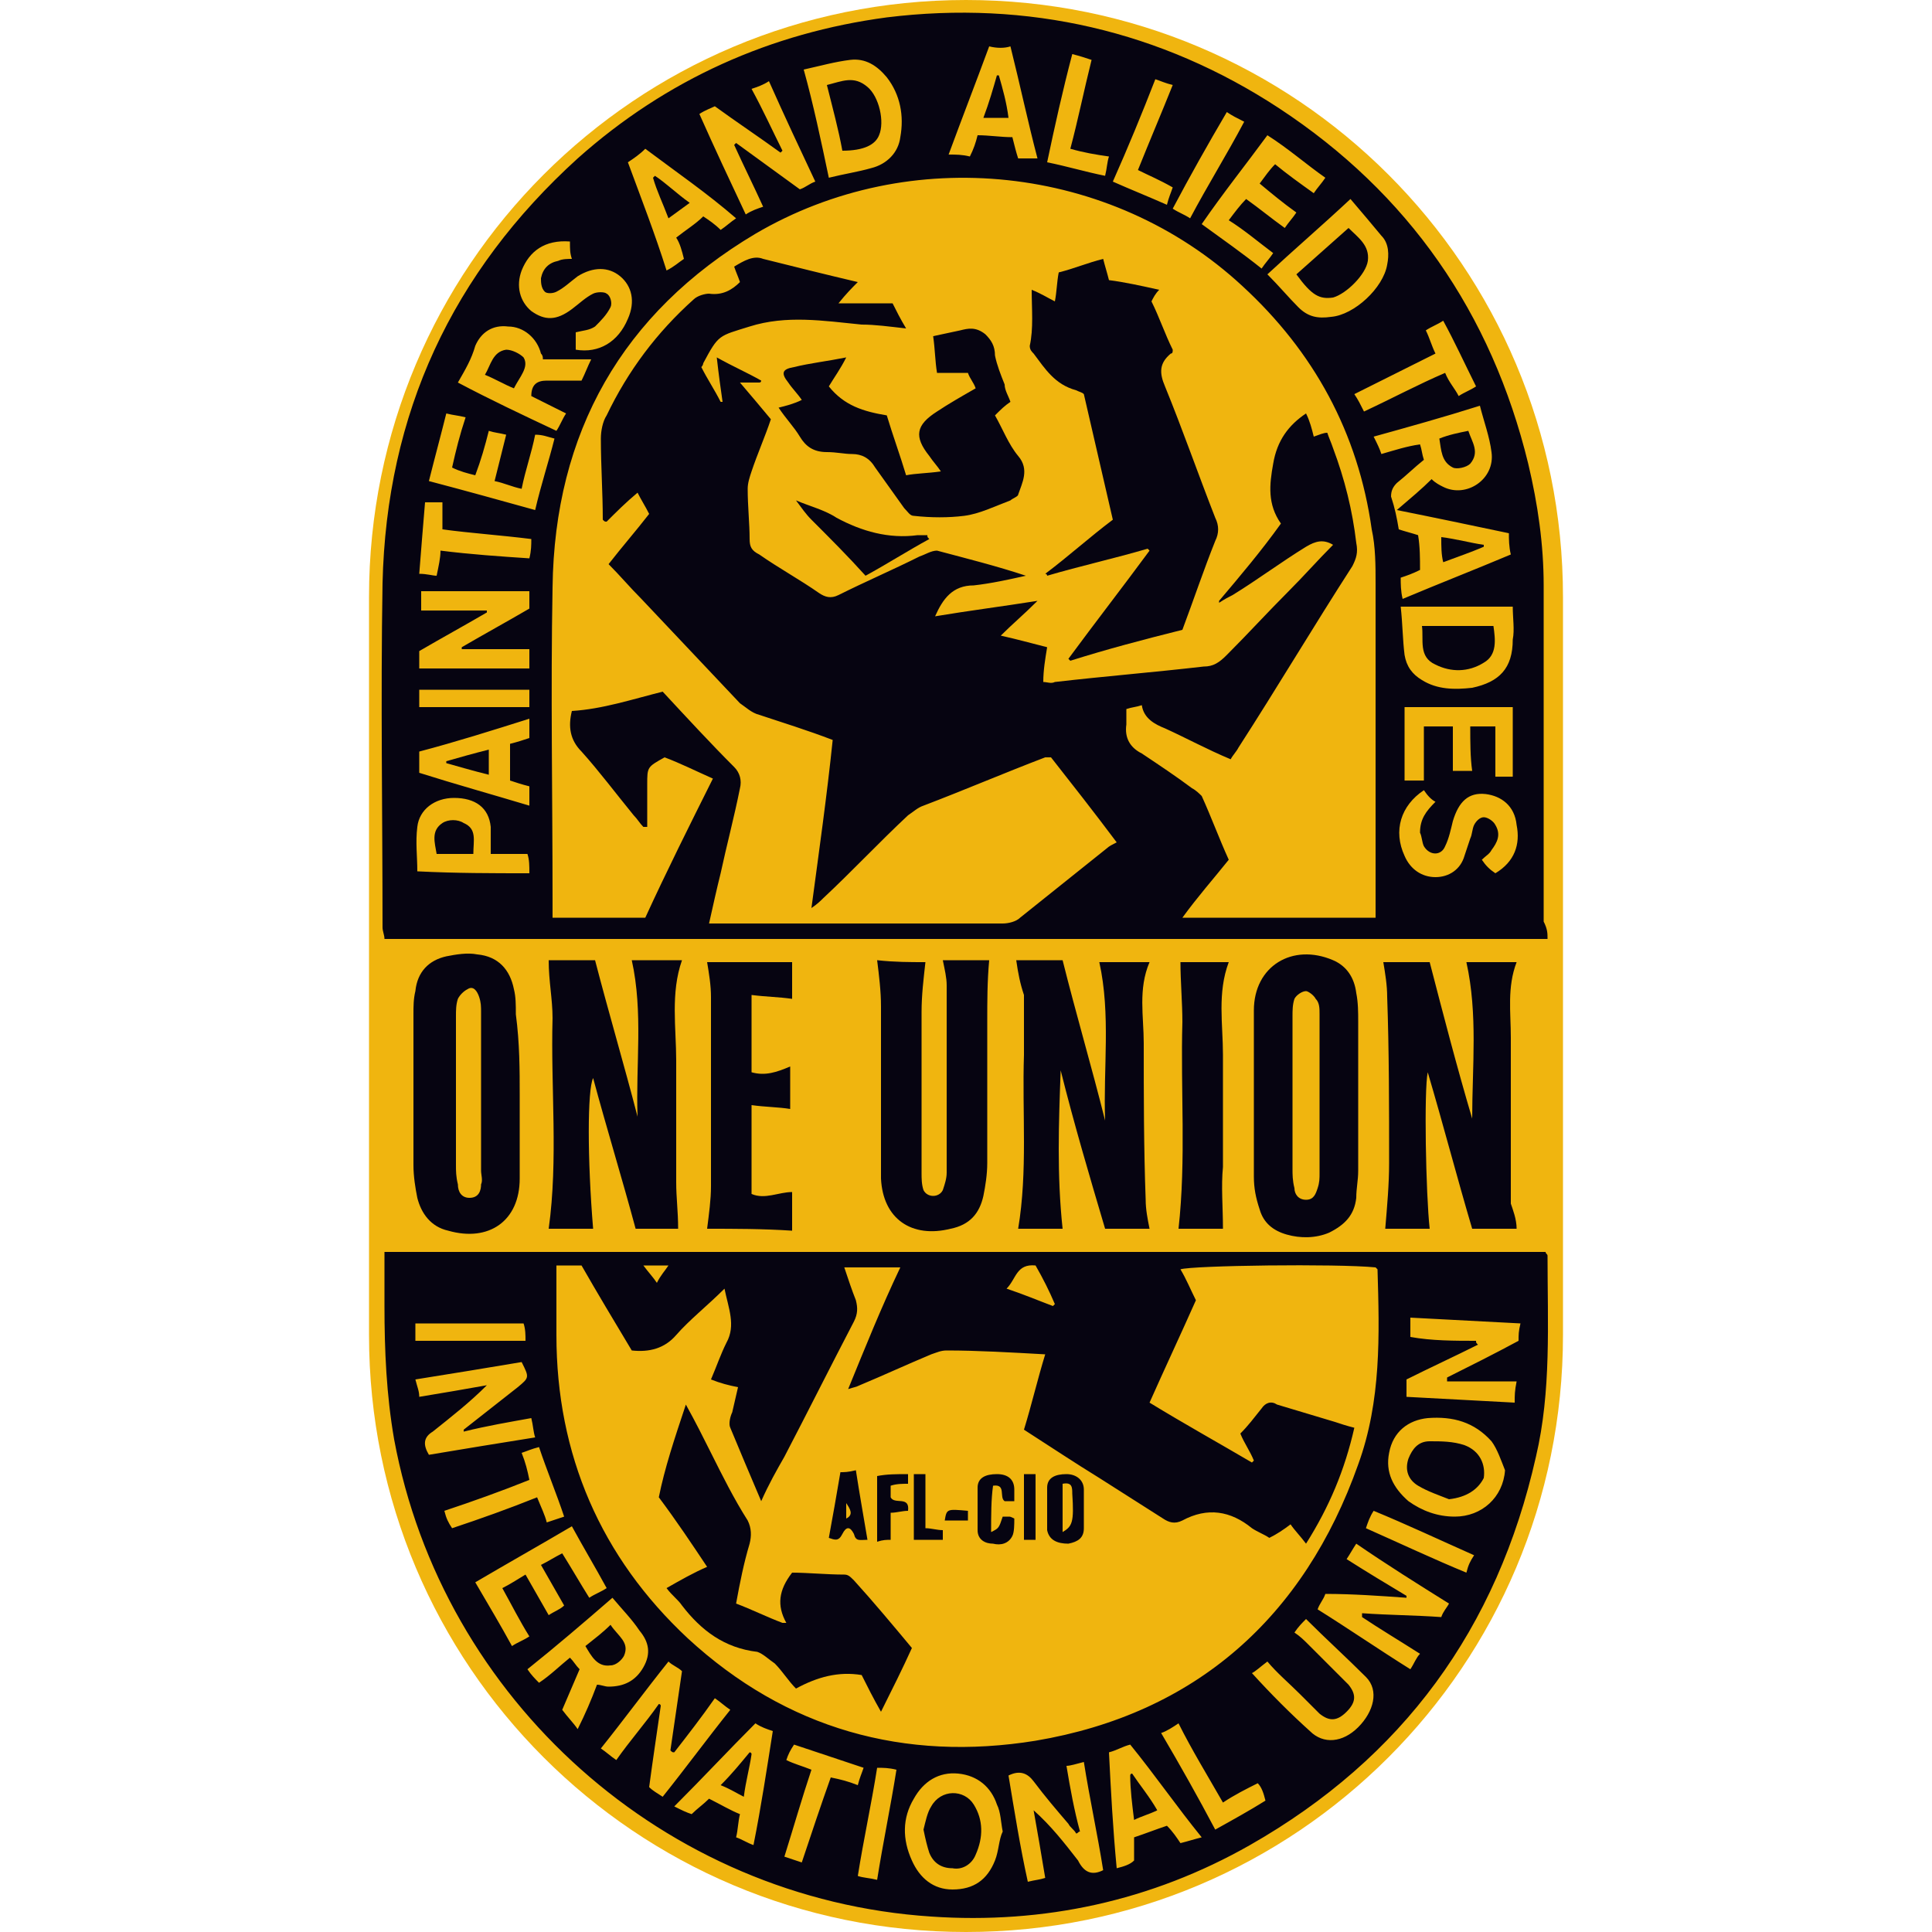 <?xml version="1.0" encoding="utf-8"?>
<!-- Generator: Adobe Illustrator 25.2.3, SVG Export Plug-In . SVG Version: 6.00 Build 0)  -->
<svg version="1.1" id="Layer_1" xmlns="http://www.w3.org/2000/svg" xmlns:xlink="http://www.w3.org/1999/xlink" x="0px" y="0px"
	 width="100px" height="100px" viewBox="0 0 100 100" style="enable-background:new 0 0 100 100;" xml:space="preserve">
<style type="text/css">
	.st0{fill:#F0B50F;}
	.st1{fill:#060411;}
</style>
<g>
	<path class="st0" d="M50,100L50,100c-17.1,0-30.9-13.8-30.9-30.9V30.9C19.1,13.8,32.9,0,50,0h0c17.1,0,30.9,13.8,30.9,30.9v38.2
		C80.9,86.2,67.1,100,50,100z"/>
	<g>
		<path class="st1" d="M80.1,48.6c-20.1,0-40.1,0-60.2,0c0-0.2-0.1-0.4-0.1-0.6c0-5.9-0.1-11.8,0-17.8c0.2-8.8,3.6-16.1,10.1-22
			c4.6-4.1,10-6.5,16-7.3c7.3-0.9,14.2,0.7,20.3,4.7c6.7,4.4,11,10.6,12.9,18.4c0.5,2.1,0.8,4.2,0.8,6.3c0,5.8,0,11.6,0,17.4
			C80.1,48.1,80.1,48.3,80.1,48.6z M34.3,35.8c1.3,1.4,2.5,2.7,3.7,3.9c0.3,0.3,0.4,0.7,0.3,1.1c-0.3,1.5-0.7,3-1,4.4
			c-0.2,0.8-0.4,1.7-0.6,2.6c0.2,0,0.4,0,0.5,0c4.9,0,9.8,0,14.7,0c0.3,0,0.7-0.1,0.9-0.3c1.5-1.2,3-2.4,4.5-3.6
			c0.1-0.1,0.3-0.2,0.5-0.3c-1.2-1.6-2.3-3-3.4-4.4c-0.2,0-0.2,0-0.3,0c-2.1,0.8-4.2,1.7-6.3,2.5c-0.3,0.1-0.5,0.3-0.8,0.5
			c-1.5,1.4-2.9,2.9-4.4,4.3c-0.1,0.1-0.3,0.3-0.6,0.5c0.4-3,0.8-5.8,1.1-8.7c-1.3-0.5-2.6-0.9-3.8-1.3c-0.4-0.1-0.7-0.4-1-0.6
			c-1.7-1.8-3.4-3.6-5.1-5.4c-0.6-0.6-1.1-1.2-1.7-1.8c0.7-0.9,1.4-1.7,2.1-2.6c-0.2-0.4-0.4-0.7-0.6-1.1c-0.6,0.5-1.1,1-1.6,1.5
			c-0.1,0-0.1,0-0.2-0.1c0-1.4-0.1-2.8-0.1-4.2c0-0.4,0.1-0.9,0.3-1.2c1.1-2.3,2.6-4.3,4.5-6c0.2-0.2,0.6-0.3,0.8-0.3
			c0.7,0.1,1.2-0.2,1.6-0.6c-0.1-0.3-0.2-0.5-0.3-0.8c0.5-0.3,1-0.6,1.5-0.4c1.6,0.4,3.2,0.8,4.9,1.2c-0.3,0.3-0.6,0.6-1,1.1
			c1,0,1.9,0,2.8,0c0.2,0.4,0.4,0.8,0.7,1.3c-0.9-0.1-1.6-0.2-2.3-0.2c-2-0.2-3.9-0.5-5.8,0.1c-1.6,0.5-1.6,0.4-2.4,1.9
			c0,0,0,0.1-0.1,0.2c0.3,0.6,0.7,1.2,1,1.8c0,0,0.1,0,0.1,0c-0.1-0.7-0.2-1.4-0.3-2.3c0.9,0.5,1.6,0.8,2.3,1.2c0,0,0,0.1-0.1,0.1
			c-0.3,0-0.6,0-1,0c0.6,0.7,1.1,1.3,1.6,1.9c-0.3,0.9-0.7,1.8-1,2.7c-0.1,0.3-0.2,0.6-0.2,0.9c0,0.9,0.1,1.8,0.1,2.6
			c0,0.4,0.1,0.6,0.5,0.8c1,0.7,2.1,1.3,3.1,2c0.3,0.2,0.6,0.3,1,0.1c1.4-0.7,2.8-1.3,4.2-2c0.3-0.1,0.6-0.3,0.9-0.3
			c1.5,0.4,3.1,0.8,4.6,1.3c-0.9,0.2-1.8,0.4-2.7,0.5c-1.1,0-1.6,0.7-2,1.6c1.8-0.3,3.4-0.5,5.3-0.8c-0.7,0.7-1.3,1.2-1.9,1.8
			c0.9,0.2,1.6,0.4,2.4,0.6c-0.1,0.6-0.2,1.2-0.2,1.8c0.2,0,0.4,0.1,0.6,0c2.6-0.3,5.1-0.5,7.7-0.8c0.5,0,0.8-0.2,1.2-0.6
			c1.1-1.1,2.1-2.2,3.2-3.3c0.8-0.8,1.5-1.6,2.3-2.4c-0.5-0.3-0.9-0.2-1.4,0.1c-1.3,0.8-2.5,1.7-3.8,2.5c-0.2,0.1-0.4,0.2-0.7,0.4
			c0,0,0-0.1,0-0.1c1.1-1.3,2.2-2.6,3.2-4c-0.7-1-0.6-2-0.4-3.1c0.2-1.2,0.8-2,1.7-2.6c0.2,0.4,0.3,0.8,0.4,1.2
			c0.3-0.1,0.5-0.2,0.7-0.2c0.1,0.3,0.2,0.5,0.3,0.8c0.6,1.6,1,3.2,1.2,4.9c0.1,0.5,0,0.8-0.2,1.2c-2,3.1-3.9,6.3-5.9,9.4
			c-0.1,0.2-0.3,0.4-0.4,0.6c-1.2-0.5-2.3-1.1-3.4-1.6c-0.5-0.2-1.1-0.5-1.2-1.2c-0.3,0.1-0.5,0.1-0.8,0.2c0,0.3,0,0.6,0,0.8
			c-0.1,0.7,0.2,1.2,0.8,1.5c0.9,0.6,1.8,1.2,2.6,1.8c0.2,0.1,0.4,0.3,0.5,0.4c0.5,1.1,0.9,2.2,1.4,3.3c-0.8,1-1.6,1.9-2.4,3
			c3.4,0,6.7,0,10,0c0-0.3,0-0.6,0-0.9c0-5.5,0-10.9,0-16.4c0-0.9,0-1.9-0.2-2.8c-0.7-5-3-9.2-6.7-12.6c-6.8-6.3-17.2-7.4-25.2-2.7
			c-6.9,4.1-10.4,10.3-10.5,18.3c-0.1,5.4,0,10.8,0,16.2c0,0.3,0,0.6,0,0.9c1.6,0,3.2,0,4.8,0c1.1-2.4,2.3-4.8,3.5-7.2
			c-0.9-0.4-1.7-0.8-2.5-1.1c-0.9,0.5-0.9,0.5-0.9,1.4c0,0.7,0,1.5,0,2.2c-0.1,0-0.1,0-0.2,0c-0.2-0.2-0.3-0.4-0.5-0.6
			c-0.9-1.1-1.8-2.3-2.7-3.3c-0.6-0.6-0.7-1.3-0.5-2.1C31.2,36.7,32.7,36.2,34.3,35.8z M71.5,23.5c0.7-0.2,1.3-0.4,2-0.5
			c0.1,0.3,0.1,0.5,0.2,0.8c-0.5,0.4-0.9,0.8-1.4,1.2c-0.2,0.2-0.3,0.4-0.3,0.7c0.2,0.6,0.3,1.1,0.4,1.7c0.3,0.1,0.7,0.2,1,0.3
			c0.1,0.6,0.1,1.2,0.1,1.8c-0.4,0.2-0.7,0.3-1,0.4c0,0.3,0,0.7,0.1,1.1c1.9-0.8,3.7-1.5,5.6-2.3c-0.1-0.4-0.1-0.8-0.1-1.1
			c-1.9-0.4-3.8-0.8-5.8-1.2c0.7-0.6,1.3-1.1,1.8-1.6c0.2,0.2,0.4,0.3,0.6,0.4c1.2,0.6,2.7-0.4,2.5-1.8c-0.1-0.8-0.4-1.6-0.6-2.4
			c-1.9,0.6-3.7,1.1-5.5,1.6C71.3,23,71.4,23.2,71.5,23.5z M42.9,9.2c0.8-0.2,1.5-0.3,2.2-0.5c0.8-0.2,1.4-0.8,1.5-1.6
			c0.2-1.1,0-2.2-0.7-3.1c-0.5-0.6-1.1-1-1.9-0.9c-0.8,0.1-1.5,0.3-2.4,0.5C42.1,5.4,42.5,7.3,42.9,9.2z M65.6,14.2
			c0.6,0.6,1.1,1.2,1.6,1.7c0.5,0.5,1,0.6,1.7,0.5c1.2-0.1,2.7-1.5,2.9-2.7c0.1-0.5,0.1-1.1-0.3-1.5c-0.5-0.6-1-1.2-1.6-1.9
			C68.4,11.7,67,12.9,65.6,14.2z M36.2,5.9c0.8,1.8,1.6,3.5,2.4,5.2c0.3-0.2,0.6-0.3,0.9-0.4c-0.5-1.1-1-2.1-1.5-3.2
			c0,0,0.1-0.1,0.1-0.1c1.1,0.8,2.2,1.6,3.3,2.4c0.3-0.1,0.5-0.3,0.8-0.4c-0.8-1.7-1.6-3.4-2.4-5.2c-0.3,0.2-0.6,0.3-0.9,0.4
			c0.6,1.1,1.1,2.2,1.6,3.2c0,0-0.1,0.1-0.1,0.1c-1.1-0.8-2.3-1.6-3.4-2.4C36.8,5.6,36.5,5.7,36.2,5.9z M23.7,19.8
			c1.7,0.9,3.4,1.7,5.1,2.5c0.2-0.3,0.3-0.6,0.5-0.9c-0.6-0.3-1.2-0.6-1.8-0.9c0-0.6,0.3-0.8,0.8-0.8c0.6,0,1.2,0,1.8,0
			c0.2-0.4,0.3-0.7,0.5-1.1c-0.9,0-1.7,0-2.5,0c0-0.1,0-0.2-0.1-0.3c-0.2-0.8-0.9-1.4-1.7-1.4c-0.8-0.1-1.4,0.3-1.7,1
			C24.4,18.6,24.1,19.1,23.7,19.8z M78.3,31.4c-2,0-3.8,0-5.8,0c0.1,0.9,0.1,1.7,0.2,2.5c0.1,0.6,0.4,1,0.9,1.3
			c0.8,0.5,1.7,0.5,2.6,0.4c1.4-0.3,2.1-1,2.1-2.5C78.4,32.6,78.3,32,78.3,31.4z M27.4,33.6c-1.2,0-2.4,0-3.5,0c0,0,0-0.1,0-0.1
			c1.2-0.7,2.3-1.3,3.5-2c0-0.3,0-0.6,0-0.9c-1.9,0-3.8,0-5.6,0c0,0.3,0,0.6,0,1c1.2,0,2.3,0,3.4,0c0,0,0,0.1,0,0.1
			c-1.2,0.7-2.3,1.3-3.5,2c0,0.3,0,0.6,0,0.9c1.9,0,3.8,0,5.7,0C27.4,34.2,27.4,33.9,27.4,33.6z M29.5,12.5C28.2,12.4,27.4,13,27,14
			c-0.3,0.8-0.1,1.6,0.5,2.1c0.7,0.5,1.3,0.5,2.1-0.1c0.4-0.3,0.7-0.6,1.1-0.8c0.2-0.1,0.6-0.1,0.7,0c0.2,0.1,0.3,0.5,0.2,0.7
			c-0.2,0.4-0.5,0.7-0.8,1c-0.3,0.2-0.6,0.2-1,0.3c0,0.3,0,0.6,0,0.9c1.2,0.2,2.2-0.4,2.7-1.6c0.4-0.9,0.2-1.7-0.4-2.2
			c-0.6-0.5-1.4-0.5-2.2,0c-0.4,0.3-0.7,0.6-1.1,0.8c-0.2,0.1-0.5,0.1-0.6,0c-0.2-0.2-0.2-0.5-0.2-0.7c0.1-0.5,0.4-0.8,0.9-0.9
			c0.2-0.1,0.5-0.1,0.7-0.1C29.5,13.1,29.5,12.9,29.5,12.5z M73.7,40.9c-1.2,0.8-1.6,2.1-1,3.4c0.3,0.7,0.9,1.1,1.6,1.1
			c0.7,0,1.3-0.4,1.5-1.1c0.1-0.3,0.2-0.6,0.3-0.9c0.1-0.2,0.1-0.5,0.2-0.7c0.1-0.2,0.3-0.4,0.5-0.4c0.2,0,0.5,0.2,0.6,0.4
			c0.3,0.5,0.1,0.9-0.2,1.3c-0.1,0.2-0.3,0.3-0.5,0.5c0.2,0.3,0.4,0.5,0.7,0.7c1-0.6,1.3-1.5,1.1-2.5c-0.1-1-0.8-1.5-1.6-1.6
			c-0.9-0.1-1.4,0.4-1.7,1.4c-0.1,0.4-0.2,0.9-0.4,1.3c-0.2,0.5-0.8,0.5-1.1,0c-0.1-0.2-0.1-0.5-0.2-0.7c0-0.7,0.3-1.1,0.8-1.6
			C74.1,41.4,73.9,41.2,73.7,40.9z M76.1,37.6c0.5,0,0.9,0,1.3,0c0,0.9,0,1.7,0,2.6c0.4,0,0.6,0,0.9,0c0-1.3,0-2.4,0-3.6
			c-1.9,0-3.8,0-5.6,0c0,1.3,0,2.5,0,3.8c0.3,0,0.6,0,1,0c0-0.9,0-1.9,0-2.8c0.5,0,1,0,1.5,0c0,0.8,0,1.6,0,2.3c0.4,0,0.6,0,1,0
			C76.1,39.2,76.1,38.4,76.1,37.6z M27,25.3c-0.5-0.1-0.9-0.3-1.4-0.4c0.2-0.8,0.4-1.6,0.6-2.4c-0.4-0.1-0.6-0.1-0.9-0.2
			c-0.2,0.8-0.4,1.5-0.7,2.3c-0.4-0.1-0.8-0.2-1.2-0.4c0.2-0.9,0.4-1.7,0.7-2.6c-0.4-0.1-0.6-0.1-1-0.2c-0.3,1.2-0.6,2.3-0.9,3.5
			c1.9,0.5,3.7,1,5.5,1.5c0.3-1.3,0.7-2.5,1-3.7c-0.4-0.1-0.6-0.2-1-0.2C27.5,23.5,27.2,24.3,27,25.3z M62.2,11.6
			c1.1,0.8,2.1,1.5,3.1,2.3c0.2-0.3,0.4-0.5,0.6-0.8c-0.8-0.6-1.5-1.2-2.3-1.7c0.3-0.4,0.6-0.8,0.9-1.1c0.7,0.5,1.3,1,2,1.5
			c0.2-0.3,0.4-0.5,0.6-0.8c-0.7-0.5-1.3-1-1.9-1.5c0.3-0.4,0.5-0.7,0.8-1C66.6,9,67.3,9.5,68,10c0.2-0.3,0.4-0.5,0.6-0.8
			c-1-0.7-1.9-1.5-3-2.2C64.5,8.5,63.3,10,62.2,11.6z M27.4,45.2c0-0.4,0-0.7-0.1-1c-0.4,0-0.7,0-0.9,0c-0.3,0-0.6,0-1,0
			c0-0.5,0-1,0-1.4c-0.1-1-0.8-1.5-1.9-1.5c-1,0-1.8,0.6-1.9,1.5c-0.1,0.8,0,1.5,0,2.3C23.6,45.2,25.5,45.2,27.4,45.2z M35.4,13.4
			c-0.1-0.4-0.2-0.8-0.4-1.1c0.5-0.4,1-0.7,1.4-1.1c0.3,0.2,0.6,0.4,0.9,0.7c0.3-0.2,0.5-0.4,0.8-0.6C36.6,10,35,8.9,33.4,7.7
			c-0.3,0.3-0.6,0.5-0.9,0.7c0.7,1.9,1.4,3.7,2,5.6C34.9,13.8,35.1,13.6,35.4,13.4z M51.2,2.4c-0.7,1.9-1.4,3.7-2.1,5.6
			c0.4,0,0.7,0,1.1,0.1c0.2-0.4,0.3-0.7,0.4-1.1c0.6,0,1.2,0.1,1.8,0.1c0.1,0.4,0.2,0.8,0.3,1.1c0.4,0,0.6,0,1,0
			c-0.5-1.9-0.9-3.8-1.4-5.8C52,2.5,51.6,2.5,51.2,2.4z M21.7,40c1.9,0.6,3.7,1.1,5.7,1.7c0-0.4,0-0.7,0-1c-0.4-0.1-0.7-0.2-1-0.3
			c0-0.7,0-1.3,0-1.9c0.4-0.1,0.7-0.2,1-0.3c0-0.3,0-0.6,0-1c-1.9,0.6-3.8,1.2-5.7,1.7C21.7,39.3,21.7,39.6,21.7,40z M70.6,21.3
			c1.5-0.7,2.8-1.4,4.2-2c0.2,0.5,0.5,0.8,0.7,1.2c0.3-0.2,0.6-0.3,0.9-0.5c-0.6-1.2-1.1-2.3-1.7-3.4c-0.3,0.2-0.6,0.3-0.9,0.5
			c0.2,0.4,0.3,0.8,0.5,1.2c-1.4,0.7-2.8,1.4-4.2,2.1C70.3,20.7,70.4,20.9,70.6,21.3z M27.5,27.9c-1.6-0.2-3.1-0.3-4.6-0.5
			c0-0.5,0-0.9,0-1.4c-0.3,0-0.6,0-0.9,0c-0.1,1.2-0.2,2.4-0.3,3.7c0.4,0,0.7,0.1,0.9,0.1c0.1-0.5,0.2-0.9,0.2-1.3
			c1.6,0.2,3.1,0.3,4.6,0.4C27.5,28.5,27.5,28.2,27.5,27.9z M58.9,8.8c0.6-1.5,1.2-2.9,1.8-4.4c-0.4-0.1-0.6-0.2-0.9-0.3
			c-0.7,1.8-1.4,3.5-2.2,5.3c0.9,0.4,1.9,0.8,2.8,1.2c0.1-0.4,0.2-0.6,0.3-0.9C60,9.3,59.5,9.1,58.9,8.8z M55.4,7.7
			c0.4-1.5,0.7-3,1.1-4.6c-0.3-0.1-0.6-0.2-1-0.3c-0.5,1.9-0.9,3.7-1.3,5.6c1,0.2,2,0.5,3,0.7c0.1-0.4,0.1-0.7,0.2-1
			C56.7,8,56.1,7.9,55.4,7.7z M63.5,5.8c-1,1.7-1.9,3.3-2.8,5c0.3,0.2,0.6,0.3,0.9,0.5c0.9-1.7,1.9-3.3,2.8-5
			C64,6.1,63.8,6,63.5,5.8z M27.4,35.7c-1.9,0-3.8,0-5.7,0c0,0.3,0,0.6,0,0.9c1.9,0,3.8,0,5.7,0C27.4,36.3,27.4,36,27.4,35.7z"/>
		<path class="st1" d="M19.9,64.8c20.1,0,40.1,0,60.1,0c0,0.1,0.1,0.1,0.1,0.2c0,3.5,0.2,7-0.6,10.4c-2,8.9-6.9,15.6-14.8,20.1
			c-5.1,2.9-10.7,4.1-16.5,3.7C34.4,98.3,22.9,88,20.4,74.5c-0.4-2.3-0.5-4.6-0.5-6.9C19.9,66.7,19.9,65.8,19.9,64.8z M46.6,65.6
			c-1,0-1.9,0-2.9,0c0.2,0.6,0.4,1.2,0.6,1.7c0.1,0.4,0.1,0.7-0.1,1.1c-1.2,2.3-2.4,4.7-3.6,7c-0.4,0.7-0.8,1.4-1.2,2.3
			c-0.6-1.4-1.1-2.6-1.6-3.8c-0.1-0.2,0-0.6,0.1-0.8c0.1-0.4,0.2-0.9,0.3-1.3c-0.5-0.1-0.9-0.2-1.4-0.4c0.3-0.7,0.5-1.3,0.8-1.9
			c0.5-0.9,0.1-1.8-0.1-2.8c-0.9,0.9-1.8,1.6-2.5,2.4c-0.6,0.7-1.4,0.9-2.3,0.8c-0.9-1.5-1.8-3-2.6-4.4c-0.5,0-0.8,0-1.3,0
			c0,1.2,0,2.4,0,3.6c0,6.2,2.3,11.5,6.8,15.7c5.1,4.7,11.2,6.4,18,5.3c8.3-1.4,13.9-6.4,16.7-14.3c1.2-3.3,1.1-6.7,1-10.1
			c0,0-0.1-0.1-0.1-0.1c-2-0.2-9.5-0.1-10.1,0.1c0.3,0.5,0.5,1,0.8,1.6c-0.8,1.8-1.6,3.5-2.4,5.3c1.8,1.1,3.6,2.1,5.3,3.1
			c0,0,0.1-0.1,0.1-0.1c-0.2-0.5-0.5-0.9-0.7-1.4c0.4-0.4,0.7-0.8,1.1-1.3c0.2-0.3,0.5-0.4,0.8-0.2c1,0.3,2,0.6,3,0.9
			c0.3,0.1,0.6,0.2,1,0.3c-0.5,2.2-1.3,4.1-2.5,6c-0.3-0.4-0.6-0.7-0.8-1c-0.4,0.3-0.7,0.5-1.1,0.7c-0.3-0.2-0.6-0.3-0.9-0.5
			c-1.1-0.9-2.3-1.1-3.6-0.4c-0.4,0.2-0.7,0.1-1-0.1c-1.1-0.7-2.2-1.4-3.3-2.1c-1.3-0.8-2.5-1.6-3.9-2.5c0.4-1.3,0.7-2.6,1.1-3.9
			c-1.8-0.1-3.5-0.2-5.1-0.2c-0.3,0-0.5,0.1-0.8,0.2c-1.2,0.5-2.5,1.1-3.7,1.6c-0.2,0.1-0.3,0.1-0.6,0.2
			C44.8,69.7,45.6,67.7,46.6,65.6z M57.1,96.8c-0.3-1.9-0.7-3.7-1-5.6c-0.4,0.1-0.7,0.2-0.9,0.2c0.2,1.2,0.4,2.3,0.7,3.4
			c-0.1,0-0.1,0.1-0.2,0.1c-0.1-0.2-0.3-0.3-0.4-0.5c-0.6-0.7-1.2-1.4-1.8-2.2c-0.3-0.4-0.7-0.6-1.3-0.3c0.3,1.8,0.6,3.7,1,5.5
			c0.4-0.1,0.6-0.1,0.9-0.2c-0.2-1.2-0.4-2.4-0.6-3.5c0.9,0.8,1.6,1.7,2.3,2.6C56.1,96.9,56.5,97.1,57.1,96.8z M33.6,92.5
			c0.2,0.2,0.4,0.3,0.7,0.5c1.2-1.5,2.3-3,3.5-4.5c-0.3-0.2-0.5-0.4-0.8-0.6c-0.7,1-1.4,1.9-2.1,2.8c-0.1,0-0.1,0-0.2-0.1
			c0.2-1.4,0.4-2.7,0.6-4.1c-0.2-0.2-0.5-0.3-0.7-0.5c-1.2,1.5-2.3,3-3.5,4.5c0.3,0.2,0.5,0.4,0.8,0.6c0.7-1,1.5-1.9,2.2-2.9
			c0,0,0.1,0,0.1,0.1C34,89.7,33.8,91,33.6,92.5z M77.9,76.1c-0.2-0.5-0.4-1.1-0.7-1.5c-0.9-1-2-1.3-3.3-1.2c-1,0.1-1.8,0.7-2,1.8
			c-0.2,1,0.2,1.8,1,2.5c0.7,0.5,1.5,0.8,2.4,0.8C76.7,78.5,77.8,77.5,77.9,76.1z M24,74.1c0,0,0-0.1,0-0.1c0.9-0.7,1.9-1.5,2.8-2.2
			c0.6-0.5,0.6-0.5,0.2-1.3c-1.8,0.3-3.6,0.6-5.5,0.9c0.1,0.4,0.2,0.6,0.2,0.9c1.2-0.2,2.4-0.4,3.5-0.6c-0.9,0.9-1.8,1.6-2.8,2.4
			c-0.5,0.3-0.5,0.7-0.2,1.2c1.8-0.3,3.6-0.6,5.5-0.9c-0.1-0.3-0.1-0.6-0.2-1C26.4,73.6,25.2,73.8,24,74.1z M29.9,89.5
			c0.4-0.8,0.7-1.5,1-2.3c0.2,0,0.4,0.1,0.6,0.1c0.8,0,1.4-0.3,1.8-1c0.4-0.7,0.3-1.3-0.2-1.9c-0.4-0.6-0.9-1.1-1.4-1.7
			c-1.5,1.3-2.9,2.5-4.4,3.7c0.2,0.3,0.4,0.5,0.6,0.7c0.6-0.4,1.1-0.9,1.6-1.3c0.2,0.2,0.3,0.4,0.5,0.6c-0.3,0.7-0.6,1.4-0.9,2.1
			C29.4,88.9,29.7,89.2,29.9,89.5z M51.9,94.8c-0.1-0.5-0.1-1-0.3-1.4c-0.3-0.9-1-1.5-2-1.6c-1-0.1-1.8,0.4-2.3,1.3
			c-0.6,1-0.6,2.1-0.1,3.2c0.4,0.9,1.1,1.5,2.1,1.5c1.1,0,1.8-0.5,2.2-1.5C51.7,95.8,51.7,95.2,51.9,94.8z M70.5,83.7
			c0-0.1,0-0.1,0-0.2c1.4,0.1,2.7,0.1,4.1,0.2c0.1-0.3,0.3-0.5,0.4-0.7c-1.6-1-3.2-2-4.8-3.1c-0.2,0.3-0.3,0.5-0.5,0.8
			c1.1,0.7,2.1,1.3,3.1,1.9c0,0,0,0.1,0,0.1c-1.4-0.1-2.8-0.2-4.2-0.2c-0.1,0.3-0.3,0.5-0.4,0.8c1.6,1,3.2,2.1,4.8,3.1
			c0.2-0.3,0.3-0.6,0.5-0.8C72.4,84.9,71.4,84.3,70.5,83.7z M76.4,69.4c0,0.1,0,0.1,0.1,0.2c-1.2,0.6-2.5,1.2-3.7,1.8
			c0,0.3,0,0.6,0,0.9c1.9,0.1,3.7,0.2,5.6,0.3c0-0.4,0-0.6,0.1-1.1c-1.2,0-2.4,0-3.6,0c0-0.1,0-0.1,0-0.2c1.2-0.6,2.4-1.2,3.7-1.9
			c0-0.3,0-0.5,0.1-0.9c-1.9-0.1-3.8-0.2-5.7-0.3c0,0.4,0,0.7,0,1C74.1,69.4,75.3,69.4,76.4,69.4z M27.2,81.5
			c0.4,0.7,0.8,1.4,1.2,2.1c0.3-0.2,0.6-0.3,0.8-0.5c-0.4-0.7-0.8-1.4-1.2-2.1c0.4-0.2,0.7-0.4,1.1-0.6c0.5,0.8,0.9,1.5,1.4,2.3
			c0.3-0.2,0.6-0.3,0.9-0.5c-0.6-1.1-1.2-2.1-1.8-3.2c-1.7,1-3.3,1.9-5,2.9c0.7,1.2,1.3,2.2,1.9,3.3c0.3-0.2,0.6-0.3,0.9-0.5
			c-0.5-0.8-0.9-1.6-1.4-2.5C26.4,82,26.7,81.8,27.2,81.5z M64.8,86.6c1,1.1,2,2.1,3,3c0.7,0.7,1.7,0.6,2.5-0.2
			c0.8-0.8,1.1-1.9,0.4-2.6c-1-1-2.1-2-3.1-3c-0.2,0.2-0.4,0.4-0.6,0.7c0.3,0.2,0.5,0.4,0.7,0.6c0.7,0.7,1.4,1.4,2.1,2.1
			c0.4,0.5,0.4,0.9-0.1,1.4c-0.5,0.5-0.9,0.5-1.4,0.1c-0.3-0.3-0.6-0.6-1-1c-0.6-0.6-1.2-1.1-1.7-1.7C65.2,86.3,65,86.5,64.8,86.6z
			 M39.1,89.2c-1.4,1.4-2.7,2.8-4.2,4.3c0.4,0.2,0.6,0.3,0.9,0.4c0.3-0.3,0.6-0.5,0.9-0.8c0.6,0.3,1.1,0.6,1.6,0.8
			c-0.1,0.4-0.1,0.8-0.2,1.2c0.3,0.1,0.6,0.3,0.9,0.4c0.4-2,0.7-4,1-5.9C39.7,89.5,39.4,89.4,39.1,89.2z M62.2,95.1
			c-1.3-1.6-2.4-3.2-3.7-4.8c-0.4,0.1-0.7,0.3-1.1,0.4c0.1,2,0.2,3.9,0.4,6c0.4-0.1,0.7-0.2,0.9-0.4c0-0.4,0-0.8,0-1.2
			c0.6-0.2,1.1-0.4,1.7-0.6c0.3,0.3,0.5,0.6,0.7,0.9C61.5,95.3,61.8,95.2,62.2,95.1z M40.7,91.1c0.4,0.2,0.8,0.3,1.3,0.5
			c-0.5,1.5-0.9,2.9-1.4,4.5c0.3,0.1,0.6,0.2,0.9,0.3c0.5-1.5,1-3,1.5-4.4c0.5,0.1,0.9,0.2,1.4,0.4c0.1-0.4,0.2-0.6,0.3-0.9
			c-1.2-0.4-2.4-0.8-3.6-1.2C40.9,90.6,40.8,90.8,40.7,91.1z M27.4,76.6c-1.5,0.6-2.9,1.1-4.4,1.6c0.1,0.4,0.2,0.6,0.4,0.9
			c1.5-0.5,2.9-1,4.4-1.6c0.2,0.5,0.4,0.9,0.5,1.3c0.3-0.1,0.6-0.2,0.9-0.3c-0.4-1.2-0.9-2.4-1.3-3.6c-0.4,0.1-0.6,0.2-0.9,0.3
			C27.2,75.7,27.3,76.1,27.4,76.6z M65.1,92.3c-0.6,0.3-1.2,0.6-1.8,1c-0.8-1.4-1.6-2.7-2.3-4.1c-0.3,0.2-0.6,0.4-0.9,0.5
			c1,1.7,1.9,3.3,2.8,5c0.9-0.5,1.8-1,2.6-1.5C65.4,92.8,65.3,92.5,65.1,92.3z M45.4,97.3c0.3-1.9,0.7-3.8,1-5.7
			c-0.4-0.1-0.7-0.1-1-0.1c-0.3,1.9-0.7,3.7-1,5.6C44.7,97.2,45,97.2,45.4,97.3z M76.3,80.5c-1.8-0.8-3.5-1.6-5.2-2.3
			c-0.2,0.3-0.3,0.6-0.4,0.9c1.8,0.8,3.5,1.6,5.2,2.3C76,81,76.1,80.8,76.3,80.5z M21.5,69.4c1.9,0,3.8,0,5.7,0c0-0.3,0-0.6-0.1-0.9
			c-1.9,0-3.8,0-5.6,0C21.5,68.8,21.5,69.1,21.5,69.4z M52.1,66.7c0.9,0.3,1.6,0.6,2.4,0.9c0,0,0.1-0.1,0.1-0.1
			c-0.3-0.7-0.6-1.3-1-2C52.6,65.4,52.6,66.2,52.1,66.7z M33.3,65.5c0.3,0.4,0.5,0.6,0.7,0.9c0.2-0.4,0.4-0.6,0.6-0.9
			C34.2,65.5,33.8,65.5,33.3,65.5z"/>
		<path class="st1" d="M28.4,49.7c0.7,0,1.5,0,2.4,0c0.7,2.7,1.5,5.4,2.2,8.1c-0.1-2.7,0.3-5.4-0.3-8.1c0.8,0,1.7,0,2.6,0
			c-0.6,1.7-0.3,3.5-0.3,5.2c0,2.1,0,4.2,0,6.3c0,0.8,0.1,1.5,0.1,2.4c-0.7,0-1.4,0-2.2,0c-0.7-2.6-1.5-5.2-2.2-7.8
			c-0.3,0.6-0.3,4.2,0,7.8c-0.8,0-1.5,0-2.3,0c0.5-3.6,0.1-7.3,0.2-10.9C28.6,51.7,28.4,50.8,28.4,49.7z"/>
		<path class="st1" d="M78.5,63.6c-0.8,0-1.5,0-2.3,0c-0.8-2.7-1.5-5.4-2.3-8.1c-0.2,0.9-0.1,6.3,0.1,8.1c-0.8,0-1.6,0-2.3,0
			c0.1-1.2,0.2-2.3,0.2-3.4c0-2.9,0-5.8-0.1-8.6c0-0.6-0.1-1.2-0.2-1.8c0.8,0,1.5,0,2.4,0c0.7,2.7,1.4,5.4,2.2,8.1
			c0-2.7,0.3-5.4-0.3-8.1c0.8,0,1.7,0,2.6,0c-0.5,1.3-0.3,2.6-0.3,3.9c0,2.9,0,5.7,0,8.6C78.3,62.6,78.5,63.1,78.5,63.6z"/>
		<path class="st1" d="M52.6,49.7c0.8,0,1.6,0,2.4,0c0.7,2.8,1.5,5.5,2.2,8.3c-0.1-2.7,0.3-5.5-0.3-8.2c0.8,0,1.7,0,2.6,0
			c-0.6,1.4-0.3,2.8-0.3,4.2c0,2.7,0,5.4,0.1,8.1c0,0.5,0.1,1,0.2,1.5c-0.7,0-1.5,0-2.3,0c-0.8-2.7-1.6-5.4-2.3-8.2
			c-0.1,2.7-0.2,5.4,0.1,8.2c-0.7,0-1.5,0-2.3,0c0.5-3,0.2-6,0.3-9c0-1,0-2.1,0-3.1C52.8,50.9,52.7,50.4,52.6,49.7z"/>
		<path class="st1" d="M64.9,56.5c0-1.4,0-2.8,0-4.2c0-2.3,2-3.5,4.1-2.6c0.7,0.3,1.1,0.9,1.2,1.7c0.1,0.5,0.1,1,0.1,1.5
			c0,2.6,0,5.1,0,7.7c0,0.5-0.1,0.9-0.1,1.4c-0.1,0.9-0.6,1.4-1.4,1.8c-0.7,0.3-1.5,0.3-2.2,0.1c-0.7-0.2-1.2-0.6-1.4-1.3
			c-0.2-0.6-0.3-1.1-0.3-1.7C64.9,59.3,64.9,57.9,64.9,56.5C64.9,56.5,64.9,56.5,64.9,56.5z M66.9,56.6c0,1.3,0,2.6,0,3.9
			c0,0.3,0,0.6,0.1,1c0,0.3,0.2,0.6,0.6,0.6c0.4,0,0.5-0.3,0.6-0.6c0.1-0.3,0.1-0.5,0.1-0.8c0-2.7,0-5.4,0-8.2c0-0.3,0-0.6-0.2-0.8
			c-0.1-0.2-0.4-0.4-0.5-0.4c-0.2,0-0.5,0.2-0.6,0.4c-0.1,0.3-0.1,0.6-0.1,0.9C66.9,53.9,66.9,55.3,66.9,56.6z"/>
		<path class="st1" d="M47.9,49.8c-0.1,0.9-0.2,1.7-0.2,2.6c0,2.8,0,5.5,0,8.3c0,0.3,0,0.6,0.1,0.9c0.1,0.2,0.3,0.3,0.5,0.3
			c0.2,0,0.4-0.1,0.5-0.3c0.1-0.3,0.2-0.6,0.2-0.9c0-3.2,0-6.5,0-9.7c0-0.4-0.1-0.8-0.2-1.3c0.8,0,1.7,0,2.4,0
			c-0.1,1.1-0.1,2.1-0.1,3.2c0,2.4,0,4.9,0,7.3c0,0.6-0.1,1.2-0.2,1.7c-0.2,0.9-0.7,1.5-1.7,1.7c-2,0.5-3.5-0.5-3.6-2.6
			c0-1.4,0-2.8,0-4.2c0-1.6,0-3.1,0-4.7c0-0.8-0.1-1.6-0.2-2.4C46.3,49.8,47.1,49.8,47.9,49.8z"/>
		<path class="st1" d="M26.9,56.7c0,1.3,0,2.6,0,3.9c0,0.1,0,0.3,0,0.4c0,2.2-1.6,3.3-3.7,2.7c-0.9-0.2-1.4-0.9-1.6-1.7
			c-0.1-0.5-0.2-1.1-0.2-1.7c0-2.6,0-5.2,0-7.8c0-0.4,0-0.8,0.1-1.2c0.1-1,0.7-1.6,1.6-1.8c0.5-0.1,1.1-0.2,1.6-0.1
			c1.1,0.1,1.7,0.8,1.9,1.8c0.1,0.4,0.1,0.8,0.1,1.3C26.9,54,26.9,55.4,26.9,56.7z M24.9,56.6c0-1.4,0-2.8,0-4.2
			c0-0.3,0-0.5-0.1-0.8c-0.1-0.3-0.3-0.6-0.6-0.4c-0.2,0.1-0.4,0.3-0.5,0.5c-0.1,0.3-0.1,0.6-0.1,0.9c0,2.6,0,5.1,0,7.7
			c0,0.3,0,0.6,0.1,1c0,0.4,0.2,0.7,0.6,0.7c0.5,0,0.6-0.4,0.6-0.7c0.1-0.2,0-0.5,0-0.7C24.9,59.3,24.9,58,24.9,56.6z"/>
		<path class="st1" d="M36.6,63.6c0.1-0.8,0.2-1.5,0.2-2.2c0-3.3,0-6.6,0-9.8c0-0.6-0.1-1.2-0.2-1.8c1.4,0,2.9,0,4.4,0
			c0,0.7,0,1.3,0,1.9c-0.7-0.1-1.3-0.1-2.1-0.2c0,1.4,0,2.7,0,4c0.7,0.2,1.3,0,2-0.3c0,0.8,0,1.5,0,2.2c-0.6-0.1-1.3-0.1-2-0.2
			c0,1.6,0,3.1,0,4.6c0.7,0.3,1.4-0.1,2.1-0.1c0,0.7,0,1.3,0,2C39.5,63.6,38,63.6,36.6,63.6z"/>
		<path class="st1" d="M63.3,63.6c-0.7,0-1.5,0-2.3,0c0.4-3.6,0.1-7.2,0.2-10.7c0-1-0.1-2.1-0.1-3.1c0.7,0,1.6,0,2.5,0
			c-0.6,1.6-0.3,3.2-0.3,4.8c0,1.9,0,3.8,0,5.8C63.2,61.4,63.3,62.5,63.3,63.6z"/>
		<path class="st1" d="M61.2,32.6c-2,0.5-3.9,1-5.8,1.6c0,0-0.1-0.1-0.1-0.1c1.4-1.9,2.8-3.7,4.2-5.6c0,0-0.1-0.1-0.1-0.1
			c-1.7,0.5-3.5,0.9-5.2,1.4c0,0,0-0.1-0.1-0.1c1.2-0.9,2.3-1.9,3.5-2.8c-0.5-2.2-1-4.3-1.5-6.5c-0.1-0.1-0.2-0.1-0.4-0.2
			c-1.1-0.3-1.6-1.1-2.2-1.9c-0.1-0.1-0.2-0.2-0.2-0.4C53.5,17,53.4,16,53.4,15c0.5,0.2,0.8,0.4,1.2,0.6c0.1-0.5,0.1-1,0.2-1.5
			c0.8-0.2,1.5-0.5,2.3-0.7c0.1,0.4,0.2,0.7,0.3,1.1c0.8,0.1,1.7,0.3,2.6,0.5c-0.2,0.2-0.3,0.4-0.4,0.6c0.4,0.8,0.7,1.7,1.1,2.5
			c0,0.1,0,0.2-0.1,0.2c-0.6,0.5-0.6,1-0.3,1.7c0.9,2.2,1.7,4.5,2.6,6.8c0.2,0.4,0.2,0.8,0,1.2C62.3,29.5,61.8,31,61.2,32.6z"/>
		<path class="st1" d="M52.3,20.8c-0.3,0.2-0.5,0.4-0.8,0.7c0.4,0.7,0.7,1.5,1.2,2.1c0.6,0.7,0.2,1.4,0,2c0,0.1-0.3,0.2-0.4,0.3
			c-0.8,0.3-1.6,0.7-2.4,0.8c-0.8,0.1-1.7,0.1-2.6,0c-0.2,0-0.3-0.2-0.5-0.4c-0.5-0.7-1-1.4-1.5-2.1c-0.3-0.5-0.7-0.7-1.2-0.7
			c-0.4,0-0.8-0.1-1.3-0.1c-0.7,0-1.1-0.3-1.4-0.8c-0.3-0.5-0.7-0.9-1.1-1.5c0.4-0.1,0.8-0.2,1.2-0.4c-0.2-0.3-0.5-0.6-0.7-0.9
			c-0.4-0.5-0.3-0.7,0.3-0.8c0.8-0.2,1.7-0.3,2.7-0.5c-0.3,0.6-0.6,1-0.9,1.5c0.8,1,1.8,1.3,3,1.5c0.3,1,0.7,2.1,1,3.1
			c0.5-0.1,1.1-0.1,1.8-0.2c-0.2-0.3-0.4-0.5-0.6-0.8c-0.8-1-0.7-1.6,0.4-2.3c0.6-0.4,1.3-0.8,2-1.2c-0.1-0.3-0.3-0.5-0.4-0.8
			c-0.5,0-1,0-1.6,0c-0.1-0.6-0.1-1.2-0.2-1.9c0.5-0.1,0.9-0.2,1.4-0.3c0.4-0.1,0.8-0.2,1.3,0.2c0.3,0.3,0.5,0.6,0.5,1.1
			c0.1,0.5,0.3,1,0.5,1.5C52,20.2,52.2,20.5,52.3,20.8z"/>
		<path class="st1" d="M41.2,25.9c0.7,0.3,1.5,0.5,2.1,0.9c1.3,0.7,2.7,1.1,4.2,0.9c0.2,0,0.4,0,0.5,0c0,0.1,0,0.1,0.1,0.2
			c-1.1,0.6-2.2,1.3-3.3,1.9c-0.9-1-1.8-1.9-2.8-2.9C41.7,26.6,41.5,26.3,41.2,25.9L41.2,25.9z"/>
		<path class="st1" d="M41.2,25.9c0,0-0.1,0-0.1,0C41.1,25.9,41.2,25.9,41.2,25.9L41.2,25.9z"/>
		<path class="st1" d="M74.5,22.7c0.5-0.2,1-0.3,1.5-0.4c0.2,0.6,0.6,1.1,0.1,1.7c-0.2,0.2-0.7,0.3-0.9,0.2
			C74.6,23.9,74.6,23.3,74.5,22.7z"/>
		<path class="st1" d="M74.6,27.8c0.8,0.1,1.5,0.3,2.2,0.4c0,0,0,0.1,0,0.1c-0.7,0.3-1.3,0.5-2.1,0.8C74.6,28.7,74.6,28.3,74.6,27.8
			z"/>
		<path class="st1" d="M42.8,4.4c0.8-0.2,1.4-0.5,2.1,0.1C45.5,5,45.8,6.3,45.5,7c-0.2,0.5-0.8,0.8-1.9,0.8
			C43.4,6.7,43.1,5.6,42.8,4.4z"/>
		<path class="st1" d="M67.1,14.2c0.9-0.8,1.8-1.6,2.7-2.4c0.5,0.5,1.1,0.9,1,1.7c-0.1,0.7-1.1,1.7-1.8,1.9
			C68.3,15.5,67.9,15.3,67.1,14.2z"/>
		<path class="st1" d="M26.6,20.1c-0.5-0.2-1-0.5-1.5-0.7c0.3-0.5,0.4-1.2,1.1-1.3c0.3,0,0.7,0.2,0.9,0.4
			C27.4,19,26.9,19.5,26.6,20.1z"/>
		<path class="st1" d="M73.6,32.4c1.2,0,2.4,0,3.7,0c0.1,0.7,0.2,1.5-0.5,1.9c-0.8,0.5-1.7,0.5-2.5,0.1C73.4,34,73.7,33.1,73.6,32.4
			z"/>
		<path class="st1" d="M24.5,44.2c-0.7,0-1.2,0-1.9,0c-0.1-0.6-0.3-1.2,0.3-1.6c0.3-0.2,0.8-0.2,1.1,0
			C24.7,42.9,24.5,43.5,24.5,44.2z"/>
		<path class="st1" d="M34.6,11.3c-0.3-0.8-0.6-1.4-0.8-2.1c0,0,0.1-0.1,0.1-0.1c0.6,0.4,1.1,0.9,1.8,1.4C35.3,10.8,35,11,34.6,11.3
			z"/>
		<path class="st1" d="M52.2,6.1c-0.4,0-0.8,0-1.3,0c0.3-0.8,0.5-1.5,0.7-2.2c0,0,0.1,0,0.1,0C51.9,4.6,52.1,5.3,52.2,6.1z"/>
		<path class="st1" d="M23.1,39.4c0.7-0.2,1.4-0.4,2.2-0.6c0,0.5,0,0.8,0,1.3c-0.8-0.2-1.5-0.4-2.2-0.6
			C23.1,39.5,23.1,39.4,23.1,39.4z"/>
		<path class="st1" d="M35.5,72.7c0.5,0.9,0.9,1.7,1.3,2.5c0.6,1.2,1.2,2.4,1.9,3.5c0.2,0.4,0.2,0.8,0.1,1.2c-0.3,1-0.5,2-0.7,3.1
			c0.8,0.3,1.6,0.7,2.4,1c0.1,0,0.1,0,0.2,0c-0.5-0.9-0.4-1.7,0.3-2.6c0.8,0,1.8,0.1,2.7,0.1c0.2,0,0.3,0.1,0.5,0.3
			c1,1.1,2,2.3,3,3.5c-0.5,1.1-1,2.1-1.6,3.3c-0.4-0.7-0.7-1.3-1-1.9c-1.2-0.2-2.3,0.1-3.4,0.7c-0.4-0.4-0.7-0.9-1.1-1.3
			c-0.3-0.2-0.6-0.5-0.9-0.6c-1.7-0.2-2.9-1.1-3.9-2.4c-0.2-0.3-0.5-0.5-0.8-0.9c0.7-0.4,1.4-0.8,2.1-1.1c-0.8-1.2-1.6-2.4-2.5-3.6
			C34.4,76,34.9,74.5,35.5,72.7z"/>
		<path class="st1" d="M56.1,78.1c0,0.3,0,0.6,0,1c0,0.5-0.3,0.7-0.8,0.8c-0.6,0-1-0.2-1.1-0.7c0-0.7,0-1.5,0-2.2
			c0-0.5,0.4-0.7,1-0.7c0.5,0,0.9,0.3,0.9,0.8C56.1,77.4,56.1,77.7,56.1,78.1C56.1,78.1,56.1,78.1,56.1,78.1z M55,79.3
			c0.5-0.3,0.6-0.5,0.5-2c0-0.3,0-0.6-0.5-0.5C55,77.6,55,78.4,55,79.3z"/>
		<path class="st1" d="M51.3,79.3c0.4-0.2,0.4-0.2,0.6-0.8c0.1,0,0.2,0,0.3,0c0.1,0,0.1,0,0.3,0.1c0,0.3,0,0.7-0.1,0.9
			c-0.2,0.4-0.6,0.5-1,0.4c-0.4,0-0.8-0.2-0.8-0.7c0-0.7,0-1.5,0-2.2c0-0.5,0.4-0.7,1-0.7c0.6,0,0.9,0.3,0.9,0.8c0,0.2,0,0.4,0,0.6
			c-0.2,0-0.4,0-0.5,0c-0.3-0.2,0.1-0.9-0.6-0.8C51.3,77.6,51.3,78.4,51.3,79.3z"/>
		<path class="st1" d="M44.9,79.7c-0.4,0-0.6,0.1-0.7-0.3c-0.2-0.4-0.4-0.4-0.6,0c-0.2,0.4-0.4,0.3-0.7,0.2c0.2-1.1,0.4-2.2,0.6-3.4
			c0.2,0,0.4,0,0.8-0.1C44.5,77.4,44.7,78.5,44.9,79.7z M43.8,77.8c0,0.3,0,0.5,0,0.8C44.2,78.4,44,78.1,43.8,77.8z"/>
		<path class="st1" d="M47,76.3c0,0.2,0,0.3,0,0.5c-0.3,0-0.6,0-0.9,0.1c0,0.3,0,0.5,0,0.6c0.2,0.4,1-0.1,0.9,0.7
			c-0.3,0-0.6,0.1-0.9,0.1c0,0.4,0,0.9,0,1.4c-0.2,0-0.4,0-0.7,0.1c0-1.2,0-2.3,0-3.4C45.9,76.3,46.4,76.3,47,76.3z"/>
		<path class="st1" d="M53.6,79.7c-0.2,0-0.4,0-0.6,0c0-1.1,0-2.2,0-3.4c0.2,0,0.4,0,0.6,0C53.6,77.5,53.6,78.5,53.6,79.7z"/>
		<path class="st1" d="M47.3,76.3c0.2,0,0.4,0,0.6,0c0,1,0,1.9,0,2.8c0.3,0,0.6,0.1,0.9,0.1c0,0.2,0,0.3,0,0.5c-0.5,0-1,0-1.5,0
			C47.3,78.6,47.3,77.5,47.3,76.3z"/>
		<path class="st1" d="M48.9,78.7c0.1-0.6,0.1-0.6,1.2-0.5c0,0.1,0,0.3,0,0.5C49.7,78.7,49.3,78.7,48.9,78.7z"/>
		<path class="st1" d="M75,77.6c-0.5-0.2-1.1-0.4-1.6-0.7c-0.5-0.3-0.7-0.8-0.5-1.4c0.2-0.5,0.5-0.9,1.1-0.9c0.6,0,1.2,0,1.8,0.2
			c0.8,0.3,1.1,1,1,1.7C76.5,77.1,75.9,77.5,75,77.6z"/>
		<path class="st1" d="M31.6,84.1c0.4,0.6,1,0.9,0.7,1.6c-0.1,0.2-0.4,0.5-0.7,0.5c-0.7,0.1-1-0.5-1.3-1
			C30.8,84.8,31.2,84.5,31.6,84.1z"/>
		<path class="st1" d="M47.8,94.7c0.1-0.4,0.2-0.9,0.4-1.2c0.5-0.9,1.7-0.9,2.2-0.1c0.5,0.8,0.5,1.7,0.1,2.6
			c-0.2,0.5-0.7,0.8-1.2,0.7c-0.6,0-1-0.3-1.2-0.8C48,95.6,47.9,95.2,47.8,94.7z"/>
		<path class="st1" d="M37.3,92.4c0.6-0.6,1-1.1,1.5-1.7c0,0,0.1,0,0.1,0.1c-0.1,0.7-0.3,1.4-0.4,2.2C38.1,92.8,37.8,92.6,37.3,92.4
			z"/>
		<path class="st1" d="M58.6,91.8c0.4,0.6,0.9,1.2,1.3,1.9c-0.4,0.2-0.8,0.3-1.2,0.5c-0.1-0.8-0.2-1.6-0.2-2.3
			C58.5,91.8,58.6,91.8,58.6,91.8z"/>
	</g>
</g>
</svg>
